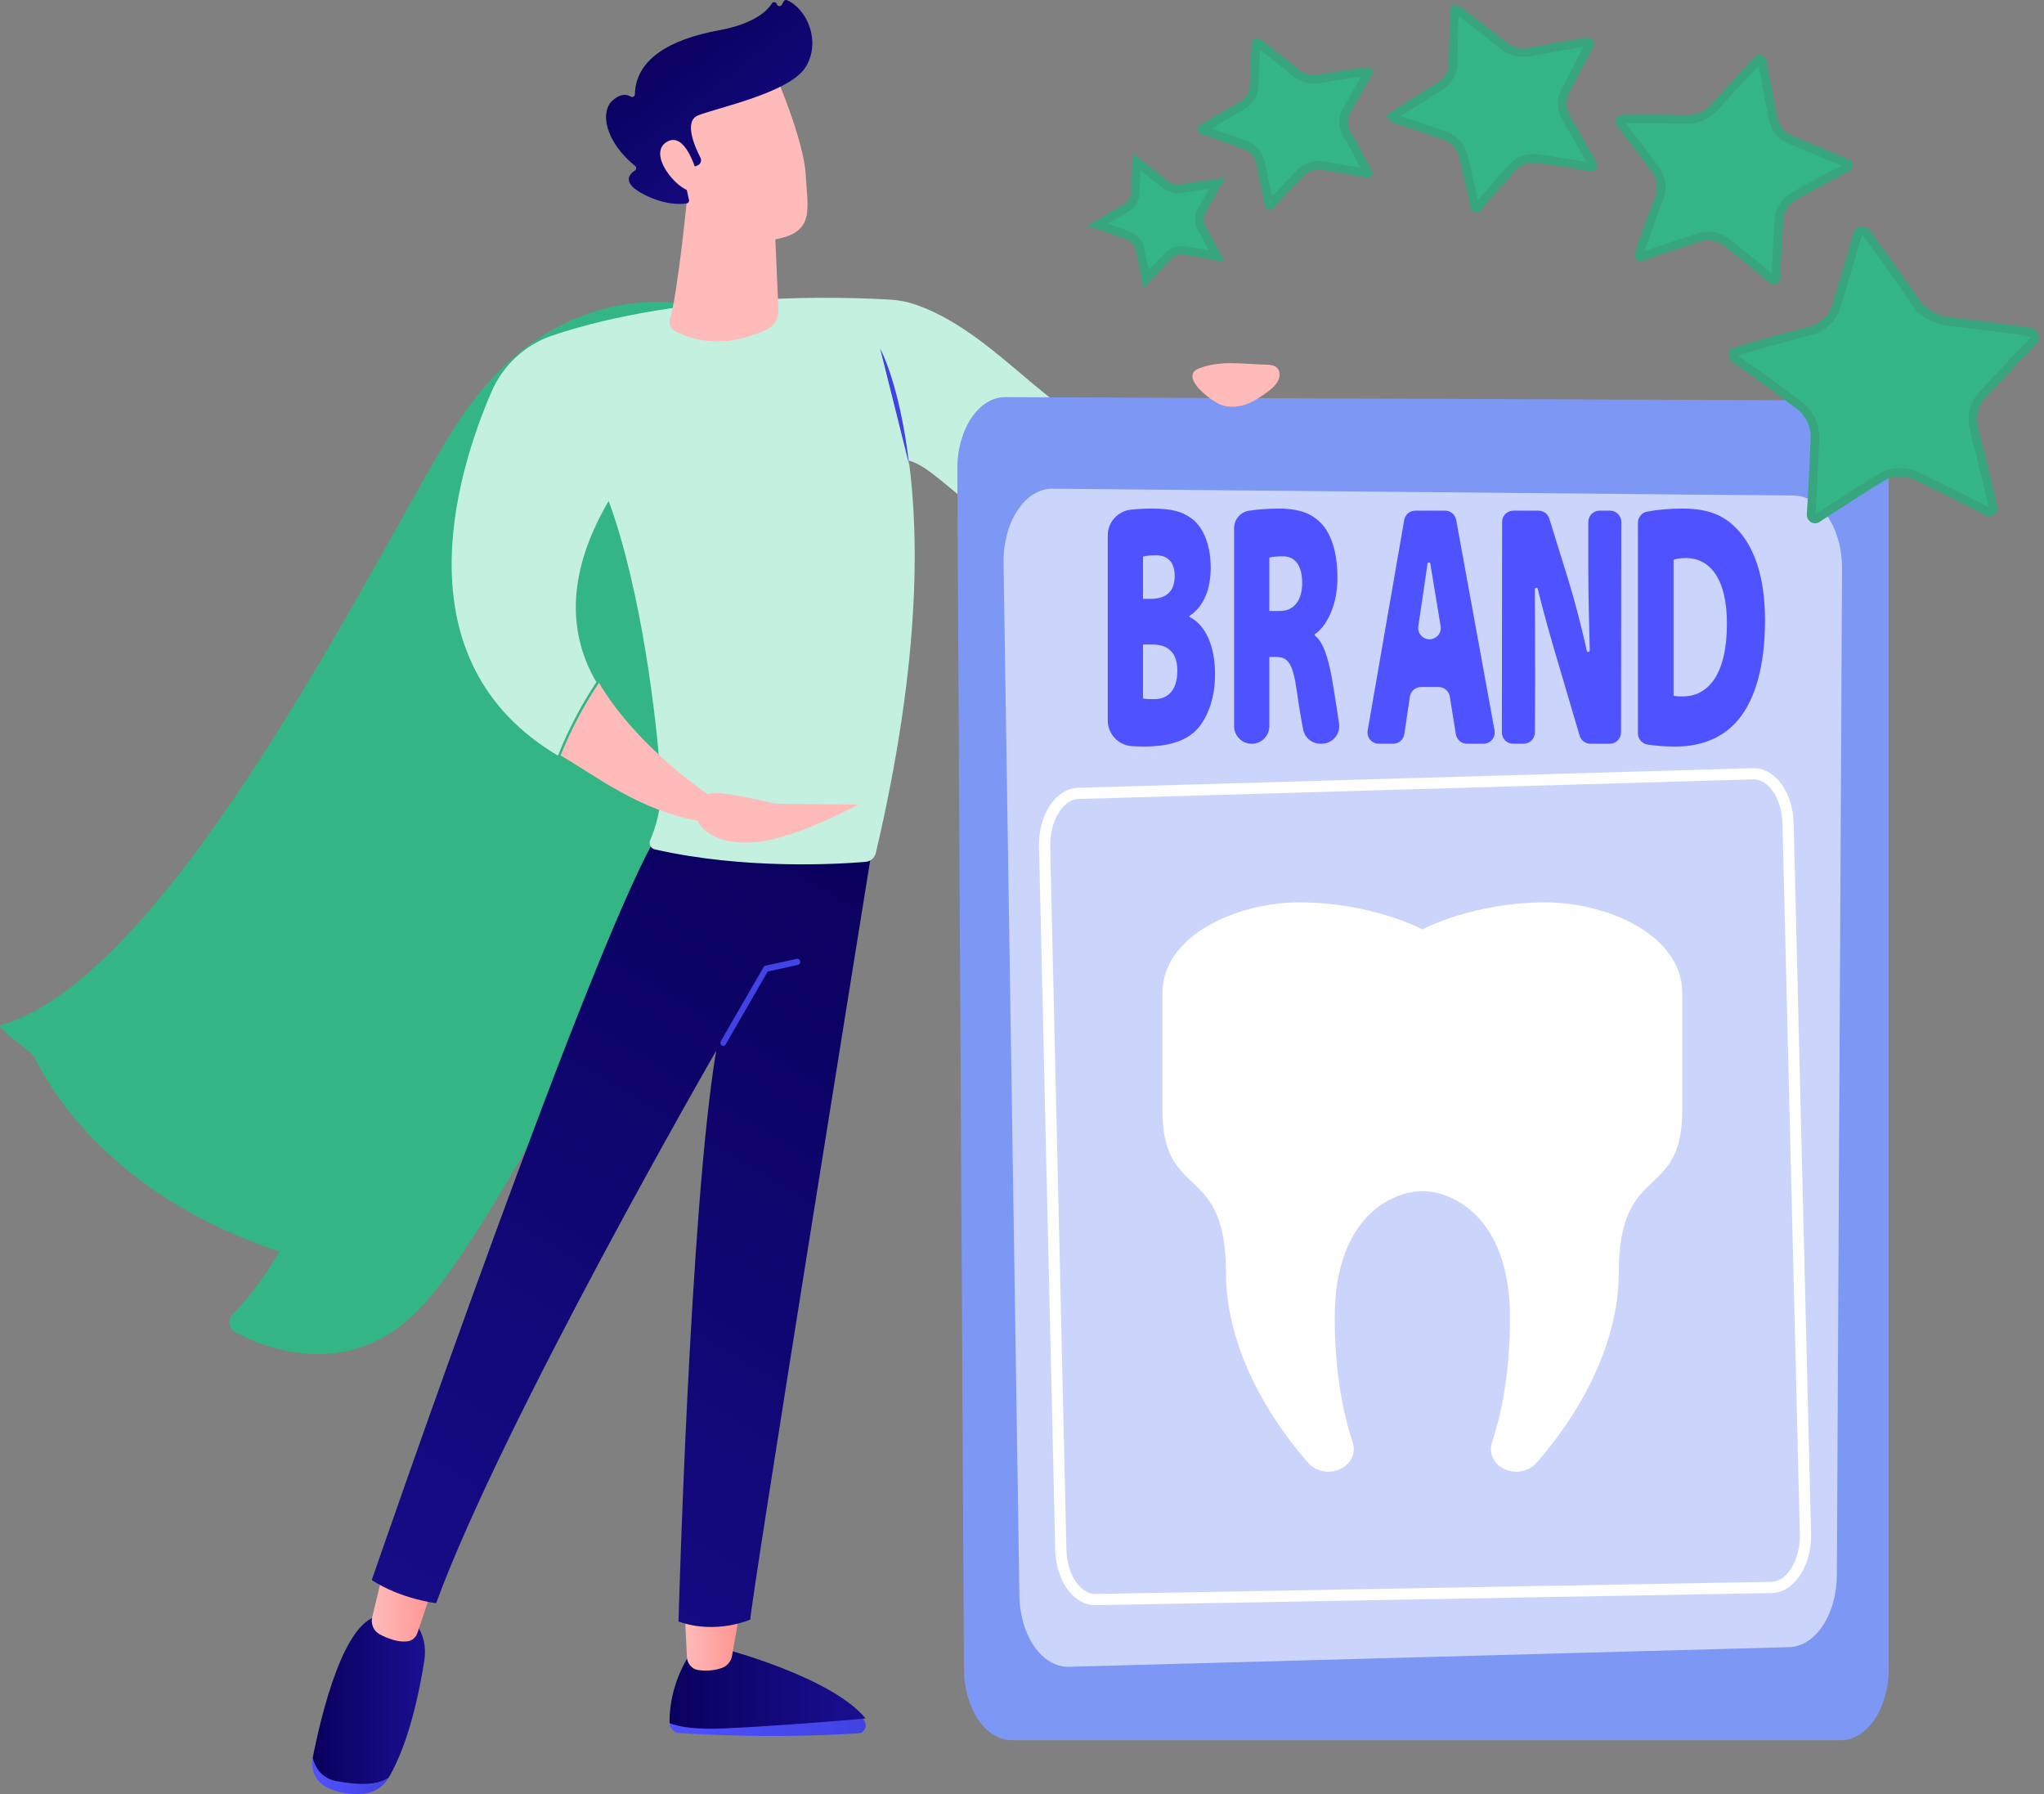 <svg width="237" height="208" viewBox="0 0 237 208" fill="none" xmlns="http://www.w3.org/2000/svg">
<rect x="0" y="0" width="237" height="208" fill="#808080" stroke="none"/>
<path d="M26.995 152.33C26.332 152.977 26.507 154.053 27.337 154.49C31.146 156.495 40.726 160.134 48.801 151.587C59.141 140.642 84.327 89.573 87.434 76.459C90.541 63.346 102.286 43.143 108.739 40.759C115.192 38.376 95.059 39.731 89.455 39.822C83.85 39.913 79.811 37.253 83.145 36.03C83.145 36.03 66.098 29.657 53.313 48.619C45.586 60.08 20.71 113.035 0.09 118.846C-0.673 119.061 3.654 121.874 3.989 122.565C5.976 126.661 13.274 138.767 32.401 145.106C32.401 145.106 29.918 149.477 26.995 152.33Z" fill="#34B586"/>
<path d="M99.727 198.737C95.832 199.123 89.071 199.751 83.742 200.021C80.538 200.183 78.694 199.823 77.632 199.334C77.634 199.472 77.637 199.602 77.642 199.722C77.667 200.366 78.123 200.882 78.689 200.918C88.759 201.564 96.768 201.141 99.619 200.942C100.209 200.901 100.56 200.165 100.258 199.588C100.108 199.299 99.925 199.016 99.727 198.737Z" fill="url(#paint0_linear_7518_7113)"/>
<path d="M83.921 200.386C89.404 200.145 96.361 199.583 100.369 199.237C96.428 194.411 83.921 191.158 83.921 191.158H80.388C77.958 194.654 77.607 197.983 77.633 199.771C78.726 200.208 80.624 200.531 83.921 200.386Z" fill="url(#paint1_linear_7518_7113)"/>
<path d="M79.315 185.263L79.653 192.141C79.69 192.885 80.232 193.511 80.957 193.618C81.679 193.724 82.645 193.738 83.67 193.387C84.3 193.171 84.768 192.625 84.885 191.958L86.052 185.263L79.315 185.263Z" fill="url(#paint2_linear_7518_7113)"/>
<path d="M39.081 206.514C37.362 206.204 36.584 205.05 36.258 203.816C36.256 203.827 36.254 203.838 36.251 203.849C35.998 205.151 36.585 206.5 37.757 207.141C39.174 207.917 40.723 208.049 41.925 207.985C43.216 207.916 44.4 207.226 45.051 206.122L45.061 206.105C43.766 206.933 41.948 207.031 39.081 206.514Z" fill="url(#paint3_linear_7518_7113)"/>
<path d="M47.186 187.337H44.305C39.916 187.221 37.16 199.184 36.258 203.817C36.584 205.051 37.362 206.205 39.081 206.515C41.948 207.032 43.766 206.934 45.061 206.106C47.432 202.074 48.607 196.168 49.172 192.721C49.815 188.801 47.186 187.337 47.186 187.337Z" fill="url(#paint4_linear_7518_7113)"/>
<path d="M44.713 181.052L43.156 187.496C42.965 188.286 43.328 189.103 44.03 189.478C44.901 189.943 46.127 190.432 47.254 190.291C47.784 190.224 48.224 189.836 48.399 189.316L50.684 182.537L44.713 181.052Z" fill="url(#paint5_linear_7518_7113)"/>
<path d="M101.211 97.807C101.211 97.807 86.77 187.269 87.008 187.76C87.008 187.76 83.02 189.557 78.672 187.989C78.672 187.989 79.978 140.166 83.037 121.829C83.037 121.829 58.392 164.574 50.566 185.873C50.566 185.873 46.484 185.39 43.105 183.187C43.105 183.187 69.641 106.248 76.721 96L101.211 97.807Z" fill="url(#paint6_linear_7518_7113)"/>
<path d="M83.857 121.263C83.797 121.263 83.736 121.245 83.681 121.208C83.527 121.103 83.48 120.882 83.577 120.714L88.532 112.123C88.58 112.039 88.658 111.981 88.747 111.962L92.394 111.165C92.572 111.125 92.747 111.252 92.783 111.446C92.819 111.64 92.703 111.829 92.524 111.869L89.017 112.635L84.137 121.094C84.074 121.203 83.967 121.263 83.857 121.263Z" fill="url(#paint7_linear_7518_7113)"/>
<path d="M129.794 59.837C128.767 52.97 131.734 50.774 130.269 48.81C123.951 51.694 116.687 38.997 106.221 35.333C105.256 34.995 104.25 34.798 103.23 34.737C97.659 34.407 79.299 33.805 64.108 38.876C60.911 39.943 58.321 42.331 56.986 45.425C52.877 54.952 46.224 76.651 64.694 87.605C66.113 84.046 67.751 81.185 69.151 79.083C66.177 74.014 65.296 67.091 70.574 58.076C74.423 68.575 76.229 83.895 76.606 90.675C76.73 92.907 76.343 95.135 75.476 97.196L75.381 97.421C75.196 97.862 75.451 98.369 75.918 98.475C86.316 100.835 97.13 100.193 100.361 99.924C100.938 99.876 101.417 99.459 101.55 98.895C106.606 77.371 106.617 62.689 105.379 53.407C110.109 54.476 118.293 68.484 129.794 59.837Z" fill="#C4F0DF"/>
<path d="M102.053 40.421C102.053 40.421 104.311 44.433 105.421 53.895L102.053 40.421Z" fill="url(#paint8_linear_7518_7113)"/>
<path d="M79.695 22.737C79.695 22.737 78.621 33.793 77.675 37.064C77.532 37.56 77.753 38.083 78.216 38.341C79.821 39.234 83.67 40.69 88.935 38.178C89.788 37.77 90.301 36.905 90.261 35.989L89.797 25.304L79.695 22.737Z" fill="#FEBBBA"/>
<path d="M89.826 8.447C89.826 8.447 93.195 16.186 93.421 20.247C93.647 24.309 94.522 26.944 89.826 27.762C85.13 28.58 81.174 26.24 79.03 22.195C79.03 22.195 75.672 15.96 76.426 13.408C77.179 10.854 89.826 8.447 89.826 8.447Z" fill="#FEBBBA"/>
<path d="M80.635 19.285L80.902 19.168C81.243 19.017 81.388 18.613 81.217 18.282C80.555 17.003 79.264 14.07 80.932 13.386C83.081 12.505 91.595 10.769 93.432 7.748C95.197 4.844 93.633 1.097 91.282 0.031C91.125 -0.041 90.939 0.016 90.859 0.169L90.663 0.539C90.529 0.793 90.154 0.755 90.074 0.479V0.479C89.998 0.214 89.645 0.163 89.499 0.396C88.935 1.3 87.41 2.766 83.334 3.518C77.54 4.587 73.71 6.932 73.615 10.935C73.608 11.189 73.338 11.331 73.121 11.198C72.693 10.938 72.008 10.816 71.093 11.585C69.502 12.923 70.153 16.393 73.641 19.248C73.807 19.384 73.806 19.642 73.626 19.759C72.994 20.171 72.051 21.15 74.494 22.456C77.02 23.806 78.907 23.695 79.633 23.576C79.814 23.546 79.93 23.371 79.891 23.192L79.116 19.673C79.072 19.474 79.223 19.285 79.427 19.285H80.635Z" fill="url(#paint9_linear_7518_7113)"/>
<path d="M80.781 20.028C80.781 20.028 79.496 15.085 77.279 16.471C75.063 17.856 78.429 22.009 80.211 22.194L80.781 20.028Z" fill="#FEBBBA"/>
<path d="M81.006 95.158L96.158 94.828C96.158 94.828 82.945 91.093 82.125 92.11C82.125 92.11 73.936 86.728 69.448 79.158C68.051 81.234 66.416 84.061 65 87.577C69.023 89.939 74.307 94.042 81.006 95.158Z" fill="#FEBBBA"/>
<path d="M80.16 92.632C80.16 92.632 79.839 98.445 87.972 97.6C92.391 97.141 99.527 93.275 99.527 93.275C99.527 93.275 80.929 93.229 80.16 92.632Z" fill="#FEBBBA"/>
<path d="M117.317 201.752H213.45C216.515 201.752 219 198.038 219 193.456V54.725C219 50.153 216.524 46.442 213.465 46.43L116.564 46.041C113.481 46.029 110.982 49.773 110.998 54.381L111.767 193.5C111.783 198.065 114.263 201.752 117.317 201.752Z" fill="#7D97F4"/>
<path opacity="0.6" d="M122.028 56.659L207.986 57.45C211.093 57.479 213.597 61.263 213.583 65.907L212.983 182.587C212.969 187.161 210.514 190.881 207.454 190.964L123.935 193.242C120.816 193.327 118.245 189.606 118.201 184.943L116.362 65.195C116.318 60.48 118.873 56.63 122.028 56.659Z" fill="white"/>
<path d="M179.259 104.622C170.723 104.622 164.922 107.75 164.922 107.75C164.922 107.75 159.121 104.622 150.585 104.622C143.714 104.622 134.783 108.283 134.783 115.159C134.783 119.851 134.783 118.073 134.783 128.708C134.783 139.344 142.142 134.652 142.142 147.478C142.142 157.954 149.157 166.762 151.727 169.634C152.286 170.261 153.132 170.625 154.03 170.625C156.001 170.625 157.411 168.933 156.849 167.248C155.875 164.326 154.757 159.508 154.757 152.795C154.757 140.908 161.617 138.092 164.92 138.092C168.224 138.092 175.083 140.908 175.083 152.795C175.083 159.508 173.966 164.325 172.992 167.248C172.43 168.933 173.84 170.625 175.813 170.625C176.71 170.625 177.555 170.261 178.116 169.634C180.685 166.76 187.7 157.954 187.7 147.478C187.7 134.652 195.059 139.345 195.059 128.708C195.059 118.073 195.059 119.851 195.059 115.159C195.062 108.283 186.13 104.622 179.259 104.622Z" fill="white"/>
<path d="M126.999 186.098C126.052 186.098 125.144 185.702 124.372 184.953C123.132 183.749 122.376 181.741 122.351 179.582L120.472 98.086C120.471 98.084 120.471 98.081 120.471 98.079C120.427 94.373 122.427 91.412 125.024 91.336L203.23 89.061C204.216 89.036 205.139 89.421 205.934 90.184C207.185 91.384 207.949 93.397 207.977 95.568L209.992 177.933C210.039 181.617 207.98 184.646 205.402 184.692L127.061 186.097C127.04 186.098 127.02 186.098 126.999 186.098ZM121.769 98.059L123.648 179.559C123.67 181.388 124.278 183.053 125.276 184.022C125.643 184.378 126.239 184.8 127 184.8C127.013 184.8 127.025 184.8 127.037 184.8L205.379 183.394C207.213 183.362 208.732 180.872 208.695 177.957L206.679 95.592C206.656 93.754 206.041 92.085 205.036 91.12C204.661 90.76 204.039 90.336 203.268 90.358L125.062 92.633C123.243 92.686 121.736 95.17 121.769 98.059Z" fill="white"/>
<path d="M128.443 62.074C128.443 60.532 129.612 59.247 131.146 59.089C131.885 59.012 132.682 58.964 133.45 58.964C135.768 58.964 136.97 59.244 138.129 60.086C139.375 60.968 140.381 62.933 140.381 65.82C140.381 68.106 139.682 70.271 137.889 71.433V71.514C139.725 72.396 140.884 74.802 140.884 78.17C140.884 80.816 140.119 82.901 139.047 84.264C137.867 85.708 135.943 86.55 132.663 86.55C132.148 86.55 131.674 86.534 131.239 86.507C129.664 86.407 128.443 85.091 128.443 83.514V62.074ZM132.532 69.429H133.407C135.331 69.429 136.205 68.466 136.205 66.782C136.205 65.259 135.484 64.377 134.019 64.377C133.232 64.377 132.816 64.457 132.532 64.537V69.429ZM132.532 80.977C132.86 81.057 133.254 81.057 133.866 81.057C135.309 81.057 136.511 80.134 136.511 77.769C136.511 75.483 135.265 74.721 133.603 74.721H132.532V80.977Z" fill="url(#paint10_linear_7518_7113)"/>
<path d="M143.093 61.229C143.093 60.214 143.838 59.355 144.842 59.206C145.818 59.061 146.985 58.964 148.297 58.964C150.767 58.964 152.407 59.605 153.544 61.089C154.484 62.332 155.074 64.296 155.074 67.023C155.074 70.632 153.478 72.917 152.451 73.519V73.679C153.435 74.441 153.981 76.205 154.397 78.451C154.7 80.122 155.004 82.231 155.26 83.87C155.453 85.11 154.495 86.229 153.24 86.229H153.108C152.135 86.229 151.295 85.544 151.104 84.59C150.895 83.545 150.642 82.066 150.352 80.054C149.893 76.806 149.302 76.165 147.925 76.165H147.181V84.185C147.181 85.314 146.266 86.229 145.137 86.229C144.008 86.229 143.093 85.314 143.093 84.185V61.229ZM147.181 70.832H148.406C150.024 70.832 150.986 69.629 150.986 67.584C150.986 65.539 150.155 64.497 148.756 64.497C147.837 64.497 147.4 64.577 147.181 64.657V70.832Z" fill="url(#paint11_linear_7518_7113)"/>
<path d="M163.474 80.769L162.831 85.11C162.735 85.752 162.184 86.227 161.535 86.227H159.871C159.058 86.227 158.441 85.495 158.58 84.694L162.817 60.288C162.926 59.66 163.47 59.202 164.107 59.202H167.554C168.186 59.202 168.729 59.655 168.842 60.277L173.293 84.683C173.44 85.487 172.822 86.227 172.005 86.227H170.099C169.456 86.227 168.908 85.761 168.806 85.126L168.102 80.753C168 80.118 167.452 79.652 166.809 79.652H164.769C164.12 79.652 163.569 80.127 163.474 80.769ZM165.747 74.118C166.556 74.118 167.171 73.393 167.039 72.596L166.504 69.347C166.297 68.15 166.065 66.681 165.847 65.349C165.816 65.163 165.548 65.165 165.521 65.352C165.354 66.519 165.086 68.369 164.929 69.387L164.452 72.617C164.335 73.408 164.948 74.118 165.747 74.118Z" fill="url(#paint12_linear_7518_7113)"/>
<path d="M174.139 84.916L174.17 60.51C174.17 59.788 174.757 59.202 175.479 59.202H178.388C178.962 59.202 179.469 59.576 179.639 60.124L181.78 67.021C182.561 69.521 183.328 72.491 183.991 75.448C184.036 75.651 184.336 75.615 184.33 75.407C184.265 72.998 184.163 68.784 184.163 66.259V60.512C184.163 59.789 184.749 59.202 185.473 59.202H186.678C187.402 59.202 187.989 59.79 187.988 60.514L187.957 84.919C187.956 85.642 187.37 86.227 186.647 86.227H184.409C183.828 86.227 183.317 85.845 183.153 85.288L180.796 77.286C179.98 74.57 179.081 71.462 178.3 68.276C178.252 68.077 177.961 68.113 177.961 68.317C177.974 70.834 177.998 75.935 177.998 78.93L177.969 84.924C177.966 85.645 177.381 86.227 176.66 86.227H175.448C174.724 86.227 174.138 85.64 174.139 84.916Z" fill="url(#paint13_linear_7518_7113)"/>
<path d="M189.916 60.603C189.916 59.972 190.366 59.434 190.985 59.316C192.213 59.081 193.643 58.964 195.098 58.964C198.203 58.964 200.105 59.806 201.723 61.69C203.45 63.695 204.652 66.983 204.652 71.915C204.652 77.528 203.384 80.936 201.941 82.941C200.127 85.467 197.394 86.55 194.289 86.55C192.885 86.55 191.815 86.451 191.015 86.316C190.381 86.21 189.916 85.665 189.916 85.023V60.603ZM194.048 80.656C194.289 80.736 194.704 80.736 195.01 80.736C198.028 80.816 200.236 78.21 200.236 72.316C200.236 66.943 198.159 64.697 195.491 64.697C194.726 64.697 194.267 64.818 194.048 64.898V80.656Z" fill="url(#paint14_linear_7518_7113)"/>
<path d="M145.883 46.176C144.581 47.036 142.941 47.462 141.501 46.91C140.659 46.588 137.413 44.282 138.473 43.062C138.651 42.858 138.905 42.755 139.151 42.664C141.546 41.789 143.891 42.183 146.372 42.261C147.078 42.283 148.168 42.204 148.347 43.215C148.583 44.543 146.726 45.618 145.883 46.176Z" fill="#FEBBBA"/>
<path d="M145.8 4.945L145.802 4.946C145.811 4.948 145.823 4.951 145.835 4.957L145.876 4.982C146.987 5.827 148.078 6.685 149.148 7.556L150.213 8.431C150.576 8.733 151.012 8.955 151.475 9.077V9.076C151.88 9.184 152.307 9.215 152.722 9.167L152.898 9.143C154.277 8.907 155.664 8.692 157.06 8.497L158.458 8.309C158.496 8.304 158.525 8.307 158.548 8.313V8.314C158.571 8.322 158.592 8.334 158.608 8.349L158.646 8.396V8.396L158.645 8.4V8.401C158.22 9.146 157.797 9.891 157.377 10.638L156.123 12.88C155.698 13.646 155.694 14.554 156.076 15.333L156.158 15.486C156.803 16.621 157.427 17.76 158.03 18.903L158.627 20.048C158.632 20.058 158.634 20.065 158.635 20.068C158.634 20.07 158.634 20.075 158.631 20.08C158.628 20.086 158.624 20.09 158.621 20.093C158.615 20.1 158.605 20.111 158.593 20.117C158.588 20.12 158.582 20.121 158.576 20.122L158.532 20.119C157.227 19.86 155.918 19.622 154.607 19.403L153.296 19.191C152.372 19.047 151.432 19.354 150.79 20.02C149.89 20.953 149.003 21.894 148.128 22.842L147.257 23.792C147.242 23.808 147.232 23.814 147.229 23.815C147.226 23.817 147.223 23.818 147.219 23.818C147.214 23.819 147.208 23.82 147.2 23.819C147.193 23.819 147.188 23.817 147.185 23.816H147.186C147.182 23.816 147.176 23.814 147.17 23.811C147.164 23.808 147.159 23.805 147.157 23.804L147.156 23.803V23.802C147.156 23.801 147.155 23.801 147.154 23.8L147.15 23.782V23.781L146.913 22.538C146.752 21.709 146.585 20.88 146.41 20.052L146.144 18.809C145.947 17.91 145.295 17.174 144.416 16.844H144.415C143.173 16.374 141.92 15.923 140.655 15.489L139.386 15.062H139.385C139.361 15.054 139.35 15.046 139.348 15.044C139.345 15.042 139.344 15.04 139.343 15.038C139.341 15.036 139.339 15.032 139.337 15.026L139.334 15.014V15.006C139.334 15.001 139.335 14.998 139.336 14.996C139.336 14.996 139.336 14.995 139.337 14.994L139.365 14.972C140.497 14.28 141.644 13.6 142.805 12.935L143.971 12.275C144.743 11.843 145.276 11.098 145.381 10.24L145.396 10.066C145.441 9.22 145.483 8.373 145.523 7.526L145.635 4.984C145.635 4.983 145.635 4.982 145.635 4.98L145.649 4.971C145.675 4.954 145.716 4.941 145.758 4.941L145.8 4.945Z" fill="#34B586" stroke="#37A67E"/>
<path d="M131.792 18.774C132.606 19.393 133.405 20.021 134.189 20.658L134.977 21.306C135.19 21.483 135.434 21.624 135.695 21.724L135.961 21.81C136.277 21.894 136.609 21.918 136.933 21.881L137.07 21.861C138.408 21.632 139.757 21.43 141.116 21.253C140.827 21.76 140.539 22.268 140.253 22.777L139.324 24.439C138.966 25.085 138.986 25.859 139.351 26.497V26.496C139.956 27.561 140.535 28.632 141.091 29.706C140.174 29.526 139.256 29.359 138.336 29.205L137.363 29.048C136.683 28.941 135.991 29.148 135.49 29.607L135.393 29.701C134.541 30.584 133.705 31.476 132.884 32.377C132.779 31.821 132.672 31.265 132.56 30.709L132.172 28.866C132.017 28.155 131.502 27.576 130.812 27.317H130.812C129.644 26.875 128.461 26.454 127.265 26.056C128.046 25.58 128.837 25.114 129.637 24.655L130.499 24.167C131.104 23.828 131.525 23.241 131.608 22.562L131.621 22.425C131.686 21.209 131.742 19.991 131.792 18.774Z" fill="#34B586" stroke="#37A67E"/>
<path d="M168.9 1.134V1.133C168.92 1.137 168.941 1.144 168.962 1.154L169.028 1.194H169.029C170.818 2.52 172.568 3.875 174.278 5.258V5.259C174.653 5.563 175.093 5.792 175.559 5.935L175.76 5.991H175.761C176.234 6.106 176.729 6.133 177.209 6.067L177.414 6.033C179.043 5.713 180.684 5.418 182.335 5.147L183.989 4.884H183.99C184.045 4.876 184.092 4.878 184.133 4.89V4.891C184.192 4.909 184.246 4.947 184.283 4.993L184.313 5.039C184.324 5.062 184.329 5.08 184.33 5.092C184.33 5.098 184.33 5.104 184.328 5.112L184.313 5.15V5.151C183.833 6.061 183.356 6.973 182.882 7.886L181.468 10.63C181.004 11.536 181.03 12.593 181.492 13.493L181.591 13.671V13.672C182.396 15.029 183.178 16.392 183.935 17.76L184.683 19.13C184.7 19.163 184.704 19.185 184.706 19.198C184.708 19.211 184.708 19.223 184.705 19.235C184.702 19.249 184.697 19.263 184.69 19.275L184.672 19.305C184.661 19.32 184.638 19.344 184.608 19.36C184.595 19.367 184.581 19.372 184.563 19.375L184.48 19.373C182.92 19.094 181.357 18.838 179.793 18.607L178.229 18.384C177.219 18.244 176.208 18.578 175.494 19.279L175.355 19.423C174.319 20.574 173.297 21.733 172.291 22.901L171.29 24.071C171.266 24.099 171.247 24.113 171.234 24.119C171.222 24.127 171.209 24.131 171.196 24.133C171.181 24.136 171.166 24.136 171.152 24.135L171.118 24.13C171.103 24.127 171.075 24.117 171.053 24.099C171.043 24.091 171.035 24.083 171.028 24.072L171.004 24.006C170.689 22.509 170.357 21.013 170.007 19.517L169.651 18.022C169.416 17.045 168.725 16.241 167.798 15.839L167.609 15.764L166.12 15.235C165.125 14.886 164.125 14.548 163.12 14.219L161.608 13.733H161.607C161.569 13.721 161.547 13.706 161.534 13.697C161.521 13.687 161.511 13.676 161.504 13.664C161.495 13.652 161.49 13.637 161.485 13.624L161.477 13.592V13.591L161.475 13.557C161.475 13.544 161.477 13.53 161.481 13.516C161.485 13.504 161.49 13.493 161.498 13.482C161.506 13.471 161.522 13.452 161.555 13.431L161.554 13.43C162.869 12.565 164.204 11.716 165.557 10.883L166.915 10.055C167.793 9.525 168.377 8.638 168.471 7.637L168.483 7.435C168.537 5.386 168.577 3.336 168.604 1.285C168.605 1.265 168.608 1.251 168.61 1.244C168.613 1.236 168.616 1.23 168.619 1.224L168.661 1.183C168.724 1.139 168.818 1.118 168.9 1.134Z" fill="#34B586" stroke="#37A67E"/>
<path d="M203.905 6.951C204.007 6.915 204.125 6.922 204.212 6.964V6.963C204.242 6.977 204.264 6.995 204.28 7.013C204.287 7.02 204.295 7.03 204.302 7.044L204.319 7.1C204.523 8.213 204.731 9.325 204.942 10.435L205.586 13.767C205.8 14.847 206.533 15.735 207.538 16.201L207.743 16.288C209.924 17.145 212.075 18.04 214.196 18.971V18.97C214.242 18.99 214.268 19.01 214.283 19.025C214.299 19.041 214.309 19.057 214.317 19.073C214.326 19.091 214.332 19.111 214.336 19.13L214.342 19.18C214.342 19.204 214.337 19.244 214.32 19.283C214.31 19.306 214.292 19.338 214.249 19.37L214.197 19.401C212.638 20.201 211.095 21.023 209.568 21.867L208.048 22.718C207.019 23.3 206.35 24.346 206.27 25.508C206.113 27.765 205.991 30.017 205.903 32.264C205.902 32.31 205.894 32.34 205.886 32.358C205.878 32.377 205.867 32.393 205.854 32.406C205.841 32.421 205.825 32.434 205.811 32.444L205.771 32.466H205.77C205.748 32.475 205.708 32.488 205.665 32.487C205.633 32.487 205.585 32.479 205.521 32.425H205.52C204.22 31.333 202.906 30.253 201.577 29.185L200.242 28.122C199.385 27.443 198.252 27.206 197.186 27.472L196.973 27.531C195.312 28.054 193.656 28.603 192.007 29.178L190.359 29.761L190.358 29.762C190.272 29.793 190.219 29.782 190.185 29.77C190.14 29.755 190.105 29.728 190.086 29.71H190.085C190.066 29.691 190.039 29.66 190.024 29.622C190.017 29.605 190.014 29.585 190.013 29.564C190.012 29.554 190.012 29.542 190.015 29.526L190.029 29.47C190.582 27.841 191.161 26.212 191.769 24.586L192.385 22.96C192.783 21.923 192.684 20.777 192.09 19.859L191.965 19.679H191.964C191.286 18.77 190.605 17.862 189.921 16.957L187.859 14.245C187.829 14.205 187.822 14.177 187.82 14.159C187.819 14.148 187.819 14.135 187.82 14.122L187.829 14.081L187.83 14.079C187.85 14.012 187.897 13.944 187.96 13.894L188.028 13.851V13.851C188.051 13.839 188.076 13.831 188.104 13.824L188.2 13.813H188.202C190.053 13.784 191.898 13.784 193.733 13.811L195.566 13.848H195.793C196.244 13.834 196.697 13.745 197.124 13.587L197.336 13.502C197.824 13.29 198.27 12.985 198.64 12.61L198.793 12.445C199.997 11.08 201.228 9.728 202.486 8.389L203.753 7.054L203.757 7.051C203.798 7.007 203.847 6.974 203.905 6.951Z" fill="#34B586" stroke="#37A67E"/>
<path d="M216.055 26.792L216.181 26.844C216.261 26.888 216.338 26.953 216.41 27.048V27.049C218.349 29.655 220.228 32.287 222.044 34.943V34.942C222.423 35.498 222.914 35.984 223.474 36.365L223.718 36.522L223.719 36.523C224.381 36.921 225.125 37.178 225.882 37.26V37.261C228.241 37.518 230.608 37.816 232.983 38.153L235.361 38.505H235.364C235.466 38.52 235.56 38.556 235.646 38.61V38.611C235.801 38.717 235.916 38.89 235.949 39.063V39.065C235.96 39.122 235.962 39.182 235.95 39.238C235.942 39.277 235.926 39.32 235.894 39.365L235.855 39.411L235.854 39.412C234.847 40.469 233.842 41.529 232.842 42.592L229.851 45.79V45.791C228.914 46.803 228.564 48.205 228.842 49.585L228.906 49.861C229.497 52.099 230.053 54.336 230.575 56.571L231.085 58.807C231.119 58.961 231.09 59.056 231.059 59.117C231.04 59.153 231.017 59.184 230.994 59.209L230.932 59.265L230.929 59.267C230.897 59.291 230.833 59.33 230.751 59.347C230.679 59.361 230.573 59.363 230.428 59.287H230.427C228.385 58.217 226.333 57.184 224.272 56.185L222.209 55.199C220.938 54.6 219.487 54.622 218.289 55.259L218.053 55.395C216.19 56.544 214.346 57.713 212.52 58.901L210.699 60.097C210.583 60.173 210.49 60.18 210.42 60.172C210.38 60.167 210.342 60.157 210.31 60.145L210.23 60.105H210.229C210.19 60.081 210.124 60.033 210.074 59.961C210.03 59.897 209.988 59.802 209.997 59.653C210.186 56.705 210.333 53.745 210.437 50.773C210.486 49.393 209.883 48.057 208.824 47.151L208.606 46.976L206.775 45.607C205.55 44.702 204.315 43.808 203.071 42.926L201.197 41.611L201.196 41.61L201.111 41.542C201.04 41.473 201.007 41.403 200.988 41.344C200.961 41.256 200.964 41.172 200.97 41.126L200.969 41.125C200.976 41.075 200.994 41.001 201.036 40.935C201.073 40.876 201.136 40.808 201.275 40.766L201.274 40.765C204.112 39.908 206.986 39.104 209.895 38.356V38.357C211.247 38.01 212.333 37.067 212.819 35.784L212.908 35.523C213.338 34.113 213.763 32.702 214.185 31.288L215.436 27.043C215.462 26.953 215.501 26.902 215.536 26.87C215.555 26.853 215.577 26.838 215.6 26.825L215.671 26.794H215.673C215.787 26.755 215.925 26.753 216.055 26.792Z" fill="#34B586" stroke="#37A67E"/>
<defs>
<linearGradient id="paint0_linear_7518_7113" x1="77.632" y1="200" x2="100.369" y2="200" gradientUnits="userSpaceOnUse">
<stop stop-color="#4F52FF"/>
<stop offset="1" stop-color="#4042E2"/>
</linearGradient>
<linearGradient id="paint1_linear_7518_7113" x1="77.632" y1="195.789" x2="100.369" y2="195.789" gradientUnits="userSpaceOnUse">
<stop stop-color="#09005D"/>
<stop offset="1" stop-color="#1A0F91"/>
</linearGradient>
<linearGradient id="paint2_linear_7518_7113" x1="79.316" y1="189.473" x2="86.052" y2="189.473" gradientUnits="userSpaceOnUse">
<stop stop-color="#FEBBBA"/>
<stop offset="1" stop-color="#FF928E"/>
</linearGradient>
<linearGradient id="paint3_linear_7518_7113" x1="36.193" y1="205.908" x2="45.061" y2="205.908" gradientUnits="userSpaceOnUse">
<stop stop-color="#4F52FF"/>
<stop offset="1" stop-color="#4042E2"/>
</linearGradient>
<linearGradient id="paint4_linear_7518_7113" x1="36.258" y1="197.084" x2="49.273" y2="197.084" gradientUnits="userSpaceOnUse">
<stop stop-color="#09005D"/>
<stop offset="1" stop-color="#1A0F91"/>
</linearGradient>
<linearGradient id="paint5_linear_7518_7113" x1="43.105" y1="185.684" x2="50.684" y2="185.684" gradientUnits="userSpaceOnUse">
<stop stop-color="#FEBBBA"/>
<stop offset="1" stop-color="#FF928E"/>
</linearGradient>
<linearGradient id="paint6_linear_7518_7113" x1="106.335" y1="102.135" x2="40.037" y2="211.713" gradientUnits="userSpaceOnUse">
<stop stop-color="#09005D"/>
<stop offset="1" stop-color="#1A0F91"/>
</linearGradient>
<linearGradient id="paint7_linear_7518_7113" x1="143.014" y1="-11.153" x2="77.932" y2="117.113" gradientUnits="userSpaceOnUse">
<stop stop-color="#4F52FF"/>
<stop offset="1" stop-color="#4042E2"/>
</linearGradient>
<linearGradient id="paint8_linear_7518_7113" x1="141.17" y1="10.304" x2="117.401" y2="28.705" gradientUnits="userSpaceOnUse">
<stop stop-color="#4F52FF"/>
<stop offset="1" stop-color="#4042E2"/>
</linearGradient>
<linearGradient id="paint9_linear_7518_7113" x1="76.976" y1="3.592" x2="94.911" y2="26.683" gradientUnits="userSpaceOnUse">
<stop stop-color="#09005D"/>
<stop offset="1" stop-color="#1A0F91"/>
</linearGradient>
<linearGradient id="paint10_linear_7518_7113" x1="328.094" y1="-394.533" x2="356.8" y2="-463.624" gradientUnits="userSpaceOnUse">
<stop stop-color="#4F52FF"/>
<stop offset="1" stop-color="#4042E2"/>
</linearGradient>
<linearGradient id="paint11_linear_7518_7113" x1="341.081" y1="-389.136" x2="369.788" y2="-458.227" gradientUnits="userSpaceOnUse">
<stop stop-color="#4F52FF"/>
<stop offset="1" stop-color="#4042E2"/>
</linearGradient>
<linearGradient id="paint12_linear_7518_7113" x1="357.174" y1="-382.451" x2="385.881" y2="-451.542" gradientUnits="userSpaceOnUse">
<stop stop-color="#4F52FF"/>
<stop offset="1" stop-color="#4042E2"/>
</linearGradient>
<linearGradient id="paint13_linear_7518_7113" x1="368.267" y1="-377.844" x2="396.974" y2="-446.935" gradientUnits="userSpaceOnUse">
<stop stop-color="#4F52FF"/>
<stop offset="1" stop-color="#4042E2"/>
</linearGradient>
<linearGradient id="paint14_linear_7518_7113" x1="380.694" y1="-372.679" x2="409.4" y2="-441.77" gradientUnits="userSpaceOnUse">
<stop stop-color="#4F52FF"/>
<stop offset="1" stop-color="#4042E2"/>
</linearGradient>
</defs>
</svg>
